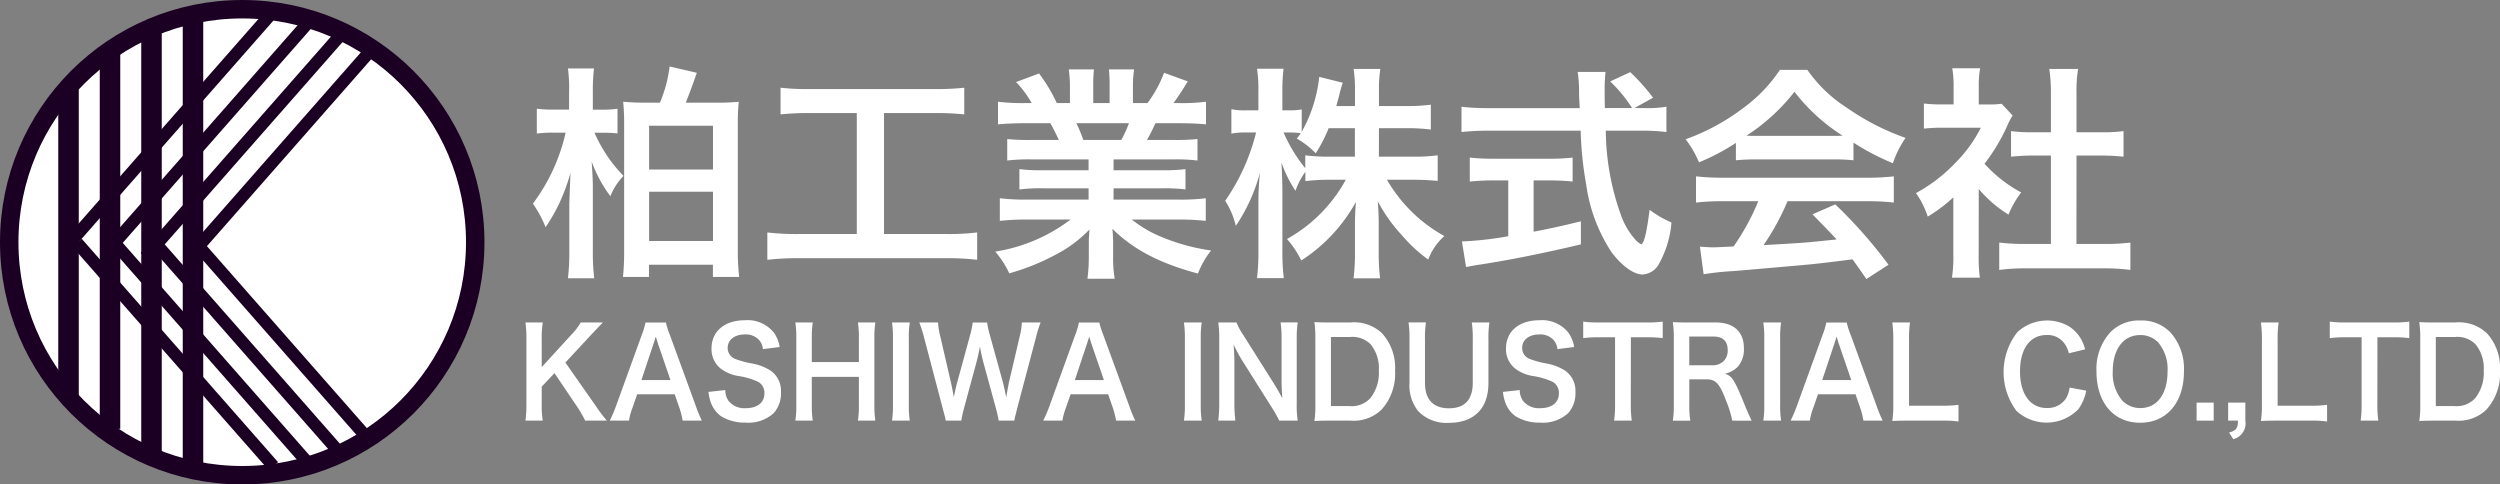 <svg xmlns="http://www.w3.org/2000/svg" width="258.303" height="50.054" viewBox="0 0 258.303 50.054">
  <rect x="0" y="0" width="258.303" height="50.054" fill="#808080" stroke="none"/>
  <g id="Group_561" data-name="Group 561" transform="translate(-67.845 -4883.671)">
    <circle id="Ellipse_26" data-name="Ellipse 26" cx="24.074" cy="24.074" r="24.074" transform="translate(68.798 4884.624)" fill="#fff"/>
    <circle id="Ellipse_27" data-name="Ellipse 27" cx="24.074" cy="24.074" r="24.074" transform="translate(68.798 4884.624)" fill="none" stroke="#1c0024" stroke-miterlimit="10" stroke-width="1.906"/>
    <line id="Line_124" data-name="Line 124" y2="32.085" transform="translate(74.924 4892.655)" fill="none" stroke="#1c0024" stroke-miterlimit="10" stroke-width="2.118"/>
    <line id="Line_125" data-name="Line 125" y2="39.105" transform="translate(79.211 4888.874)" fill="none" stroke="#1c0024" stroke-miterlimit="10" stroke-width="2.118"/>
    <line id="Line_126" data-name="Line 126" y2="44.48" transform="translate(83.498 4886.517)" fill="none" stroke="#1c0024" stroke-miterlimit="10" stroke-width="2.118"/>
    <line id="Line_127" data-name="Line 127" y2="47.811" transform="translate(87.785 4884.624)" fill="none" stroke="#1c0024" stroke-miterlimit="10" stroke-width="2.118"/>
    <line id="Line_128" data-name="Line 128" x1="20.282" y2="23.078" transform="translate(75.361 4885.349)" fill="none" stroke="#1c0024" stroke-miterlimit="10" stroke-width="1.271"/>
    <line id="Line_129" data-name="Line 129" x1="20.282" y1="23.078" transform="translate(75.815 4908.763)" fill="none" stroke="#1c0024" stroke-miterlimit="10" stroke-width="1.271"/>
    <line id="Line_130" data-name="Line 130" x1="20.282" y2="23.078" transform="translate(79.681 4885.685)" fill="none" stroke="#1c0024" stroke-miterlimit="10" stroke-width="1.271"/>
    <line id="Line_131" data-name="Line 131" x1="20.282" y1="23.078" transform="translate(79.681 4908.763)" fill="none" stroke="#1c0024" stroke-miterlimit="10" stroke-width="1.271"/>
    <line id="Line_132" data-name="Line 132" x1="20.282" y2="23.078" transform="translate(82.862 4887.16)" fill="none" stroke="#1c0024" stroke-miterlimit="10" stroke-width="1.271"/>
    <line id="Line_133" data-name="Line 133" x1="19.469" y1="22.152" transform="translate(83.675 4908.529)" fill="none" stroke="#1c0024" stroke-miterlimit="10" stroke-width="1.271"/>
    <line id="Line_134" data-name="Line 134" x1="18.892" y2="21.496" transform="translate(87.785 4888.282)" fill="none" stroke="#1c0024" stroke-miterlimit="10" stroke-width="1.271"/>
    <line id="Line_135" data-name="Line 135" x1="18.063" y1="20.552" transform="translate(87.785 4908.427)" fill="none" stroke="#1c0024" stroke-miterlimit="10" stroke-width="1.271"/>
    <g id="Group_559" data-name="Group 559">
      <path id="Path_4450" data-name="Path 4450" d="M129.265,4897.383a15.1,15.1,0,0,0,3,4.462,6.511,6.511,0,0,0-1.357,2.1,14.094,14.094,0,0,1-1.93-3.574c.12,1.892.12,2.055.12,3.2v6a22.656,22.656,0,0,0,.142,2.85h-2.715a23.149,23.149,0,0,0,.143-2.85v-4.836c.047-1.565.1-2.639.119-3.2a19.628,19.628,0,0,1-1.263,3.365,18.094,18.094,0,0,1-1.31,2.242,11.686,11.686,0,0,0-1.31-2.429,19.339,19.339,0,0,0,3.383-7.336h-1.239a11.9,11.9,0,0,0-1.738.094v-2.57a11.472,11.472,0,0,0,1.762.093h1.572v-1.822a15.118,15.118,0,0,0-.119-2.429h2.691a19.917,19.917,0,0,0-.118,2.406V4895h1.024a9.882,9.882,0,0,0,1.524-.093v2.547c-.5-.047-.977-.071-1.5-.071Zm6.765-3.107a13.913,13.913,0,0,0,1-3.737l2.811.654c-.572,1.635-.953,2.639-1.144,3.083h3.073a20.405,20.405,0,0,0,2.406-.093,20.631,20.631,0,0,0-.1,2.336V4909.6a22.774,22.774,0,0,0,.143,2.687h-2.716v-1.262h-6.6v1.262h-2.691a25.457,25.457,0,0,0,.119-2.757v-12.965a22.057,22.057,0,0,0-.1-2.383,22.575,22.575,0,0,0,2.5.093Zm-1.12,6.915h6.6v-4.532h-6.6Zm0,7.382h6.6v-5.093h-6.6Z" fill="#fff"/>
      <path id="Path_4451" data-name="Path 4451" d="M151.565,4895.351a28.054,28.054,0,0,0-3.072.14v-2.757a25.66,25.66,0,0,0,3.1.14H164.4a26.62,26.62,0,0,0,3.073-.14v2.757a28.527,28.527,0,0,0-3.049-.14h-5.241v12.5h6.384a25.1,25.1,0,0,0,3.24-.163v2.826a25.352,25.352,0,0,0-3.24-.163h-15.2a27.14,27.14,0,0,0-3.24.163v-2.826a25.405,25.405,0,0,0,3.287.163h5.955v-12.5Z" fill="#fff"/>
      <path id="Path_4452" data-name="Path 4452" d="M174.366,4900.14a18.136,18.136,0,0,0-2.453.117v-2.219a22.394,22.394,0,0,0,2.453.093h2.882c-.357-.748-.619-1.285-.881-1.729h-2.573c-1.167,0-2.072.047-2.834.117v-2.336a20.681,20.681,0,0,0,2.715.14h.762a9.872,9.872,0,0,0-1.619-2.173l2.382-.887a16.472,16.472,0,0,1,1.834,3.06h1.357v-1.658a12.684,12.684,0,0,0-.119-1.823h2.6a15.336,15.336,0,0,0-.072,1.729v1.752h1.691v-1.752a16.53,16.53,0,0,0-.071-1.729h2.6a11.979,11.979,0,0,0-.119,1.823v1.658h1.5a12.4,12.4,0,0,0,1.714-3.13l2.454.888c-.572.934-.953,1.518-1.477,2.242h.667a19.78,19.78,0,0,0,2.691-.14v2.336c-.738-.07-1.667-.117-2.834-.117h-2.382c-.453.935-.548,1.145-.881,1.729h2.763a22.666,22.666,0,0,0,2.453-.093v2.219a17.929,17.929,0,0,0-2.453-.117h-6.217v1.121h4.978a17.567,17.567,0,0,0,2.454-.117v2.1a17.855,17.855,0,0,0-2.454-.117h-4.978v1.168h6.646a21.589,21.589,0,0,0,2.882-.14v2.336a26.283,26.283,0,0,0-2.859-.14h-4.787a12.4,12.4,0,0,0,3.239,1.869,20.812,20.812,0,0,0,4.955,1.332,9.186,9.186,0,0,0-1.358,2.382c-4-1.074-6.693-2.5-8.837-4.625a15.58,15.58,0,0,1,.072,1.659v1.144a13.067,13.067,0,0,0,.166,2.36H180.2a17.165,17.165,0,0,0,.143-2.383v-1.121a15.535,15.535,0,0,1,.071-1.589,13.243,13.243,0,0,1-3.43,2.57,23.333,23.333,0,0,1-4.859,1.962,9.541,9.541,0,0,0-1.453-2.243,17.3,17.3,0,0,0,7.789-3.317h-4.43a26.762,26.762,0,0,0-2.883.14v-2.336a22.708,22.708,0,0,0,2.859.14h6.312v-1.168H175.6a17.47,17.47,0,0,0-2.429.117v-2.1a17.186,17.186,0,0,0,2.429.117h4.717v-1.121Zm9.337-2.009a13.428,13.428,0,0,0,.786-1.729h-5.431a14.7,14.7,0,0,1,.715,1.729Z" fill="#fff"/>
      <path id="Path_4453" data-name="Path 4453" d="M210.314,4899.86h3.526a19.409,19.409,0,0,0,2.548-.14v2.639c-.785-.07-1.548-.116-2.572-.116h-2.668a15.461,15.461,0,0,0,5.931,5.817,6.108,6.108,0,0,0-1.667,2.429,15.154,15.154,0,0,1-2.668-2.453,16.535,16.535,0,0,1-2.549-3.574c.072.794.1,1.635.1,2.312v2.944a20.792,20.792,0,0,0,.143,2.71h-2.74a21.819,21.819,0,0,0,.143-2.71v-2.78c0-.654.024-1.5.1-2.406a16.832,16.832,0,0,1-5.645,6.05,10.392,10.392,0,0,0-1.477-2.219,15.487,15.487,0,0,0,6.074-6.12h-1.573a20.838,20.838,0,0,0-2.6.14v-.958a7.291,7.291,0,0,0-1.024,1.962,13.459,13.459,0,0,1-1.453-2.92c.048.771.1,2.056.1,3.084v5.98a22.8,22.8,0,0,0,.143,2.874h-2.763a23.117,23.117,0,0,0,.143-2.874v-5.022a26.388,26.388,0,0,1,.167-3.014,18.344,18.344,0,0,1-2.5,5.513,8.412,8.412,0,0,0-1.1-2.593,21.231,21.231,0,0,0,3.192-7.055h-.953a7.329,7.329,0,0,0-1.6.117v-2.523a7.03,7.03,0,0,0,1.6.117h1.191v-1.893a14.011,14.011,0,0,0-.143-2.406h2.74a19.647,19.647,0,0,0-.12,2.406v1.893h.715a6.574,6.574,0,0,0,1.286-.094v2.313a14.846,14.846,0,0,0,1.811-5.677l2.429.608a12.13,12.13,0,0,0-.357,1.261c-.143.537-.191.7-.31,1.145h1.929v-1.612a13.589,13.589,0,0,0-.143-2.22h2.764a13.371,13.371,0,0,0-.144,2.22v1.612h2.811a17.892,17.892,0,0,0,2.549-.14v2.569a18.84,18.84,0,0,0-2.549-.14h-2.811Zm-5.192-2.944a14.938,14.938,0,0,1-1.334,2.593,8.682,8.682,0,0,0-1.953-1.518c.214-.281.286-.374.4-.561a8.588,8.588,0,0,0-1.167-.07h-.6a15.714,15.714,0,0,0,2.239,3.691v-1.331a19.717,19.717,0,0,0,2.6.14h2.525v-2.944Z" fill="#fff"/>
      <path id="Path_4454" data-name="Path 4454" d="M237.712,4894.837a11.77,11.77,0,0,0,2.31-.14v2.616a21.4,21.4,0,0,0-2.786-.14h-3.478a26.213,26.213,0,0,0,1.667,8.994,7.6,7.6,0,0,0,1.429,2.313,1.768,1.768,0,0,0,.548.42c.286,0,.572-1.121.882-3.55a10.786,10.786,0,0,0,2.262,1.308,10.653,10.653,0,0,1-1.357,4.392,2.055,2.055,0,0,1-1.644.981c-.9,0-2.12-.888-3.168-2.266a16.8,16.8,0,0,1-2.644-7.032,36.1,36.1,0,0,1-.571-5.56h-9.528a25.64,25.64,0,0,0-2.786.14V4894.7a22.343,22.343,0,0,0,2.786.14h9.432c-.071-1.215-.071-1.215-.071-1.916a13.117,13.117,0,0,0-.143-1.822h2.882a15.828,15.828,0,0,0-.095,1.893c0,.4,0,1.074.024,1.845h2.811a14.383,14.383,0,0,0-2.264-2.756l2.073-.958a20.843,20.843,0,0,1,2.358,2.639l-1.93,1.075Zm-15.6,7.475a23.533,23.533,0,0,0-2.406.117v-2.476a21.628,21.628,0,0,0,2.453.117h5.764a20.688,20.688,0,0,0,2.406-.117v2.476a23.378,23.378,0,0,0-2.382-.117H226.3v5.3c1.667-.327,2.6-.514,4.883-1.075v2.383c-4.026.958-7.789,1.705-10.981,2.172-.214.047-.476.094-.881.164l-.429-2.64a34.528,34.528,0,0,0,4.788-.537v-5.771Z" fill="#fff"/>
      <path id="Path_4455" data-name="Path 4455" d="M247.2,4898.435a22.563,22.563,0,0,1-3.811,2.009,10.76,10.76,0,0,0-1.382-2.383,22.354,22.354,0,0,0,5.979-3.248,15.494,15.494,0,0,0,3.763-3.924h2.835a14.331,14.331,0,0,0,4.025,3.878,25.385,25.385,0,0,0,6.122,3.154,10.328,10.328,0,0,0-1.311,2.616,25.68,25.68,0,0,1-4.073-2.126v1.822a18.729,18.729,0,0,0-2.143-.093h-7.956a19.754,19.754,0,0,0-2.048.093Zm-1.31,6.027a22.788,22.788,0,0,0-2.811.14v-2.71a24,24,0,0,0,2.811.14h14.839a23,23,0,0,0,2.787-.14v2.71a22.631,22.631,0,0,0-2.787-.14h-8.194a25.217,25.217,0,0,1-2.477,4.532c4.216-.234,4.216-.234,7.55-.584-.762-.818-1.167-1.238-2.5-2.593l2.359-1.028a48.129,48.129,0,0,1,5.5,6.237l-2.287,1.472c-.786-1.145-1.024-1.472-1.429-2.032-1.977.257-3.406.42-4.287.513-2.359.211-7.074.631-8.027.7a29.07,29.07,0,0,0-3.073.326l-.381-2.85c.643.047,1.048.071,1.381.071.167,0,.882-.024,2.1-.094a24.066,24.066,0,0,0,2.549-4.672Zm11.29-6.752c.381,0,.6,0,1.048-.023a19.276,19.276,0,0,1-4.978-4.532,20.2,20.2,0,0,1-4.955,4.532c.4.023.548.023.977.023Z" fill="#fff"/>
      <path id="Path_4456" data-name="Path 4456" d="M272.285,4909.975a16.311,16.311,0,0,0,.119,2.383h-2.882a13.723,13.723,0,0,0,.143-2.43v-5.864a15.975,15.975,0,0,1-2.644,1.986,9,9,0,0,0-1.215-2.429,16.376,16.376,0,0,0,4.1-3.154,13.9,13.9,0,0,0,2.6-3.6h-3.882a16.691,16.691,0,0,0-2,.093v-2.593a14.876,14.876,0,0,0,1.882.093h1.19V4892.5a10.552,10.552,0,0,0-.142-1.775h2.882a9.786,9.786,0,0,0-.143,1.822v1.915h.976a8.84,8.84,0,0,0,1.382-.07l1.143,1.215a6.5,6.5,0,0,0-.524.981,19.126,19.126,0,0,1-2.382,4,14.029,14.029,0,0,0,3.787,2.967,9.979,9.979,0,0,0-1.31,2.289,13,13,0,0,1-3.072-2.64Zm10.1-1.1h2.858a20.7,20.7,0,0,0,2.716-.14v2.826a20.045,20.045,0,0,0-2.716-.163H277.1a19.67,19.67,0,0,0-2.691.163v-2.826a21.852,21.852,0,0,0,2.739.14h2.6v-9.134h-1.786c-.81,0-1.572.047-2.334.117v-2.64a16.485,16.485,0,0,0,2.334.117h1.786v-4.112a16.252,16.252,0,0,0-.167-2.43h2.978a13.443,13.443,0,0,0-.167,2.43v4.112h2.525a15.883,15.883,0,0,0,2.334-.117v2.64c-.762-.07-1.5-.117-2.334-.117h-2.525Z" fill="#fff"/>
    </g>
    <g id="Group_560" data-name="Group 560">
      <path id="Path_4457" data-name="Path 4457" d="M129.334,4925.513a17.049,17.049,0,0,0,1.21,1.618h-2.238a12.176,12.176,0,0,0-.763-1.338l-2.408-3.567-1.319,1.389v1.873a9.134,9.134,0,0,0,.109,1.643h-1.791a11.435,11.435,0,0,0,.1-1.643v-6.855a11.008,11.008,0,0,0-.1-1.644h1.791a9.675,9.675,0,0,0-.109,1.644v2.969l3.086-3.376a6.221,6.221,0,0,0,.944-1.237h2.287c-.351.37-.751.778-1.283,1.351l-2.589,2.79Z" fill="#fff"/>
      <path id="Path_4458" data-name="Path 4458" d="M138.376,4927.131a9.032,9.032,0,0,0-.339-1.338l-.484-1.388h-3.872l-.484,1.388a6.629,6.629,0,0,0-.363,1.338H130.85a14.342,14.342,0,0,0,.641-1.5l2.662-7.352a7.846,7.846,0,0,0,.387-1.287h2.106a8.553,8.553,0,0,0,.411,1.287l2.686,7.352a13.732,13.732,0,0,0,.617,1.5Zm-2.553-7.963c-.049-.14-.085-.293-.218-.713-.194.6-.194.6-.23.713l-1.258,3.771h3Z" fill="#fff"/>
      <path id="Path_4459" data-name="Path 4459" d="M142.783,4923.972a1.892,1.892,0,0,0,.339,1.121,2.1,2.1,0,0,0,1.767.752c1.21,0,1.936-.574,1.936-1.53a1.308,1.308,0,0,0-.6-1.171,7.309,7.309,0,0,0-2.106-.625,4.158,4.158,0,0,1-1.827-.777,2.56,2.56,0,0,1-.932-2.064c0-1.771,1.355-2.918,3.437-2.918a3.486,3.486,0,0,1,3.013,1.287,3.534,3.534,0,0,1,.592,1.478l-1.73.217a1.686,1.686,0,0,0-.363-.905,1.864,1.864,0,0,0-1.512-.611c-1.053,0-1.767.56-1.767,1.388a1.205,1.205,0,0,0,.823,1.159,9.729,9.729,0,0,0,1.706.459,5.186,5.186,0,0,1,1.972.777,2.565,2.565,0,0,1,1.005,2.192,3.056,3.056,0,0,1-.762,2.166,3.886,3.886,0,0,1-2.893.968,4.671,4.671,0,0,1-2.541-.662,2.973,2.973,0,0,1-1.064-1.453,4.519,4.519,0,0,1-.23-1.057Z" fill="#fff"/>
      <path id="Path_4460" data-name="Path 4460" d="M158.286,4916.989a10.416,10.416,0,0,0-.1,1.631v6.868a10.561,10.561,0,0,0,.1,1.643h-1.8a10.137,10.137,0,0,0,.1-1.643v-2.88h-4.865v2.88a10.457,10.457,0,0,0,.1,1.643h-1.8a10.051,10.051,0,0,0,.1-1.643v-6.855a10.171,10.171,0,0,0-.1-1.644h1.8a10.938,10.938,0,0,0-.1,1.631v2.46h4.865v-2.447a10.066,10.066,0,0,0-.1-1.644Z" fill="#fff"/>
      <path id="Path_4461" data-name="Path 4461" d="M161.846,4916.989a9.988,9.988,0,0,0-.1,1.644v6.855a10.051,10.051,0,0,0,.1,1.643h-1.84a10.034,10.034,0,0,0,.1-1.643v-6.855a9.959,9.959,0,0,0-.1-1.644Z" fill="#fff"/>
      <path id="Path_4462" data-name="Path 4462" d="M171.031,4927.131c-.049-.3-.17-.853-.29-1.286l-1.295-4.74a16.329,16.329,0,0,1-.351-1.631c-.133.726-.254,1.223-.363,1.631l-1.283,4.74a11.264,11.264,0,0,0-.278,1.286h-1.609c-.061-.318-.061-.318-.327-1.312l-1.924-7.313a13.408,13.408,0,0,0-.484-1.517h1.936a7.356,7.356,0,0,0,.218,1.377l1.125,4.854c.085.4.218,1.045.29,1.49.158-.789.243-1.146.339-1.5l1.344-4.918a8.585,8.585,0,0,0,.266-1.3h1.488a9.467,9.467,0,0,0,.278,1.275l1.355,4.9c.085.331.146.586.339,1.541.061-.293.061-.293.133-.738.037-.2.133-.7.158-.816l1.125-4.8a7.113,7.113,0,0,0,.206-1.364h1.936a12.042,12.042,0,0,0-.472,1.517l-1.936,7.3c-.085.357-.145.587-.169.7a3.216,3.216,0,0,0-.134.624Z" fill="#fff"/>
      <path id="Path_4463" data-name="Path 4463" d="M183.159,4927.131a9.03,9.03,0,0,0-.339-1.338l-.484-1.388h-3.872l-.484,1.388a6.629,6.629,0,0,0-.363,1.338h-1.984a14.341,14.341,0,0,0,.641-1.5l2.662-7.352a7.746,7.746,0,0,0,.387-1.287h2.106a8.68,8.68,0,0,0,.411,1.287l2.686,7.352a13.676,13.676,0,0,0,.618,1.5Zm-2.553-7.963c-.048-.14-.085-.293-.218-.713-.194.6-.194.6-.23.713l-1.258,3.771h3Z" fill="#fff"/>
      <path id="Path_4464" data-name="Path 4464" d="M192.008,4916.989a10.1,10.1,0,0,0-.1,1.644v6.855a10.166,10.166,0,0,0,.1,1.643h-1.84a10.034,10.034,0,0,0,.1-1.643v-6.855a9.959,9.959,0,0,0-.1-1.644Z" fill="#fff"/>
      <path id="Path_4465" data-name="Path 4465" d="M200.019,4927.131a12.977,12.977,0,0,0-.774-1.363l-3.122-4.956c-.23-.382-.532-.93-.823-1.529.012.178.012.178.049.65.012.242.036.815.036,1.108v4.179a14.723,14.723,0,0,0,.1,1.911h-1.767a14.571,14.571,0,0,0,.1-1.924v-6.574a11.134,11.134,0,0,0-.1-1.644H195.6a6.986,6.986,0,0,0,.738,1.351l3.061,4.854c.29.459.678,1.121.944,1.631-.049-.5-.085-1.261-.085-1.8v-4.281a11.84,11.84,0,0,0-.1-1.759h1.766a11.687,11.687,0,0,0-.1,1.759v6.74a10.051,10.051,0,0,0,.1,1.643Z" fill="#fff"/>
      <path id="Path_4466" data-name="Path 4466" d="M203.749,4918.607a11.18,11.18,0,0,0-.1-1.656c.484.026.774.038,1.537.038h2.19a4.18,4.18,0,0,1,3.267,1.122,5.285,5.285,0,0,1,1.343,3.86,5.528,5.528,0,0,1-1.427,4.052,4.162,4.162,0,0,1-3.171,1.108h-2.2c-.738,0-1.041.013-1.537.038a10.779,10.779,0,0,0,.1-1.681Zm3.533,7.021a2.589,2.589,0,0,0,2.142-.816,4.178,4.178,0,0,0,.883-2.828,3.922,3.922,0,0,0-.835-2.727,2.635,2.635,0,0,0-2.178-.764h-1.936v7.135Z" fill="#fff"/>
      <path id="Path_4467" data-name="Path 4467" d="M221.732,4916.989a10.935,10.935,0,0,0-.1,1.733v4.524c0,2.637-1.489,4.115-4.127,4.115a4.049,4.049,0,0,1-3.121-1.2,4.246,4.246,0,0,1-.908-2.931v-4.5a10.975,10.975,0,0,0-.1-1.746h1.8a10.593,10.593,0,0,0-.1,1.746v4.5c0,1.721.848,2.625,2.481,2.625s2.456-.9,2.456-2.637v-4.485a11.01,11.01,0,0,0-.1-1.746Z" fill="#fff"/>
      <path id="Path_4468" data-name="Path 4468" d="M224.869,4923.972a1.885,1.885,0,0,0,.339,1.121,2.1,2.1,0,0,0,1.767.752c1.21,0,1.936-.574,1.936-1.53a1.308,1.308,0,0,0-.6-1.171,7.309,7.309,0,0,0-2.106-.625,4.153,4.153,0,0,1-1.827-.777,2.56,2.56,0,0,1-.932-2.064c0-1.771,1.355-2.918,3.436-2.918a3.487,3.487,0,0,1,3.014,1.287,3.535,3.535,0,0,1,.592,1.478l-1.73.217a1.686,1.686,0,0,0-.363-.905,1.864,1.864,0,0,0-1.513-.611c-1.052,0-1.766.56-1.766,1.388a1.205,1.205,0,0,0,.823,1.159,9.729,9.729,0,0,0,1.706.459,5.186,5.186,0,0,1,1.972.777,2.565,2.565,0,0,1,1.005,2.192,3.052,3.052,0,0,1-.763,2.166,3.882,3.882,0,0,1-2.892.968,4.671,4.671,0,0,1-2.541-.662,2.981,2.981,0,0,1-1.065-1.453,4.623,4.623,0,0,1-.23-1.057Z" fill="#fff"/>
      <path id="Path_4469" data-name="Path 4469" d="M236.342,4925.475a11.06,11.06,0,0,0,.1,1.656h-1.827a11.181,11.181,0,0,0,.1-1.656v-6.956h-1.633a11.561,11.561,0,0,0-1.658.088V4916.9a11.541,11.541,0,0,0,1.646.089h4.791a12.171,12.171,0,0,0,1.779-.089v1.707a12.227,12.227,0,0,0-1.779-.088h-1.512Z" fill="#fff"/>
      <path id="Path_4470" data-name="Path 4470" d="M246.823,4927.131a10.74,10.74,0,0,0-.629-2.038c-.653-1.759-1.077-2.23-2.008-2.23h-1.8v2.6a10.54,10.54,0,0,0,.1,1.669h-1.8a10.431,10.431,0,0,0,.1-1.656v-6.868a11.86,11.86,0,0,0-.1-1.656c.509.026.884.038,1.549.038h2.9c1.84,0,2.892.969,2.892,2.651a2.707,2.707,0,0,1-.617,1.9,2.515,2.515,0,0,1-1.343.739c.762.255.992.612,2.19,3.593.1.23.4.918.569,1.261Zm-2.008-5.72a1.584,1.584,0,0,0,1.149-.459,1.559,1.559,0,0,0,.388-1.121c0-.917-.5-1.389-1.489-1.389h-2.48v2.969Z" fill="#fff"/>
      <path id="Path_4471" data-name="Path 4471" d="M251.872,4916.989a9.988,9.988,0,0,0-.1,1.644v6.855a10.051,10.051,0,0,0,.1,1.643h-1.84a10.051,10.051,0,0,0,.1-1.643v-6.855a9.977,9.977,0,0,0-.1-1.644Z" fill="#fff"/>
      <path id="Path_4472" data-name="Path 4472" d="M260.379,4927.131a9.026,9.026,0,0,0-.338-1.338l-.485-1.388h-3.872l-.484,1.388a6.629,6.629,0,0,0-.363,1.338h-1.984a14.341,14.341,0,0,0,.641-1.5l2.662-7.352a7.748,7.748,0,0,0,.387-1.287h2.106a8.686,8.686,0,0,0,.411,1.287l2.687,7.352a13.527,13.527,0,0,0,.617,1.5Zm-2.553-7.963c-.048-.14-.085-.293-.218-.713l-.23.713-1.258,3.771h3Z" fill="#fff"/>
      <path id="Path_4473" data-name="Path 4473" d="M270.2,4927.221a11.086,11.086,0,0,0-1.718-.09H264.9c-.678,0-1.1.013-1.538.038a10.551,10.551,0,0,0,.1-1.681v-6.613a13.01,13.01,0,0,0-.1-1.886h1.828a12.182,12.182,0,0,0-.1,1.873v6.728h3.388a12.071,12.071,0,0,0,1.718-.09Z" fill="#fff"/>
      <path id="Path_4474" data-name="Path 4474" d="M283.4,4924.035a4.962,4.962,0,0,1-.811,1.911,4.594,4.594,0,0,1-6.413.166,6.707,6.707,0,0,1,.1-8.116,4.522,4.522,0,0,1,5.349-.6,3.833,3.833,0,0,1,1.282,1.389,4.688,4.688,0,0,1,.375.981l-1.682.408a2.7,2.7,0,0,0-.52-1.1,2.142,2.142,0,0,0-1.766-.79c-1.719,0-2.759,1.414-2.759,3.759s1.064,3.784,2.759,3.784a2.27,2.27,0,0,0,1.96-.943,2.7,2.7,0,0,0,.4-1.172Z" fill="#fff"/>
      <path id="Path_4475" data-name="Path 4475" d="M292.138,4918.06a5.667,5.667,0,0,1,1.356,3.975c0,3.223-1.779,5.313-4.526,5.313s-4.513-2.077-4.513-5.313a5.62,5.62,0,0,1,1.379-3.975,4.079,4.079,0,0,1,3.122-1.274A4.123,4.123,0,0,1,292.138,4918.06Zm-.339,3.975a4.257,4.257,0,0,0-.955-2.969,2.54,2.54,0,0,0-1.864-.777c-1.742,0-2.843,1.453-2.843,3.759a4.345,4.345,0,0,0,.98,3.007,2.545,2.545,0,0,0,1.875.777C290.723,4925.832,291.8,4924.379,291.8,4922.035Z" fill="#fff"/>
      <path id="Path_4476" data-name="Path 4476" d="M294.8,4927.131v-1.86h1.767v1.86Z" fill="#fff"/>
      <path id="Path_4477" data-name="Path 4477" d="M299.837,4927.131a1.673,1.673,0,0,1-1.246,1.911l-.436-.675c.739-.216.908-.446.92-1.236h-1.016v-1.86h1.778Z" fill="#fff"/>
      <path id="Path_4478" data-name="Path 4478" d="M308.284,4927.221a11.11,11.11,0,0,0-1.719-.09h-3.581c-.678,0-1.1.013-1.537.038a10.568,10.568,0,0,0,.1-1.681v-6.613a13.033,13.033,0,0,0-.1-1.886h1.827a12.314,12.314,0,0,0-.1,1.873v6.728h3.388a12.1,12.1,0,0,0,1.719-.09Z" fill="#fff"/>
      <path id="Path_4479" data-name="Path 4479" d="M313.477,4925.475a11.072,11.072,0,0,0,.1,1.656h-1.827a11.17,11.17,0,0,0,.1-1.656v-6.956h-1.634a11.546,11.546,0,0,0-1.657.088V4916.9a11.516,11.516,0,0,0,1.645.089h4.792a12.18,12.18,0,0,0,1.779-.089v1.707a12.245,12.245,0,0,0-1.779-.088h-1.512Z" fill="#fff"/>
      <path id="Path_4480" data-name="Path 4480" d="M317.908,4918.607a11.321,11.321,0,0,0-.1-1.656c.484.026.774.038,1.537.038h2.19a4.183,4.183,0,0,1,3.267,1.122,5.285,5.285,0,0,1,1.343,3.86,5.524,5.524,0,0,1-1.428,4.052,4.158,4.158,0,0,1-3.17,1.108h-2.2c-.739,0-1.041.013-1.537.038a10.907,10.907,0,0,0,.1-1.681Zm3.533,7.021a2.59,2.59,0,0,0,2.142-.816,4.178,4.178,0,0,0,.883-2.828,3.927,3.927,0,0,0-.835-2.727,2.635,2.635,0,0,0-2.178-.764h-1.936v7.135Z" fill="#fff"/>
    </g>
  </g>
</svg>
